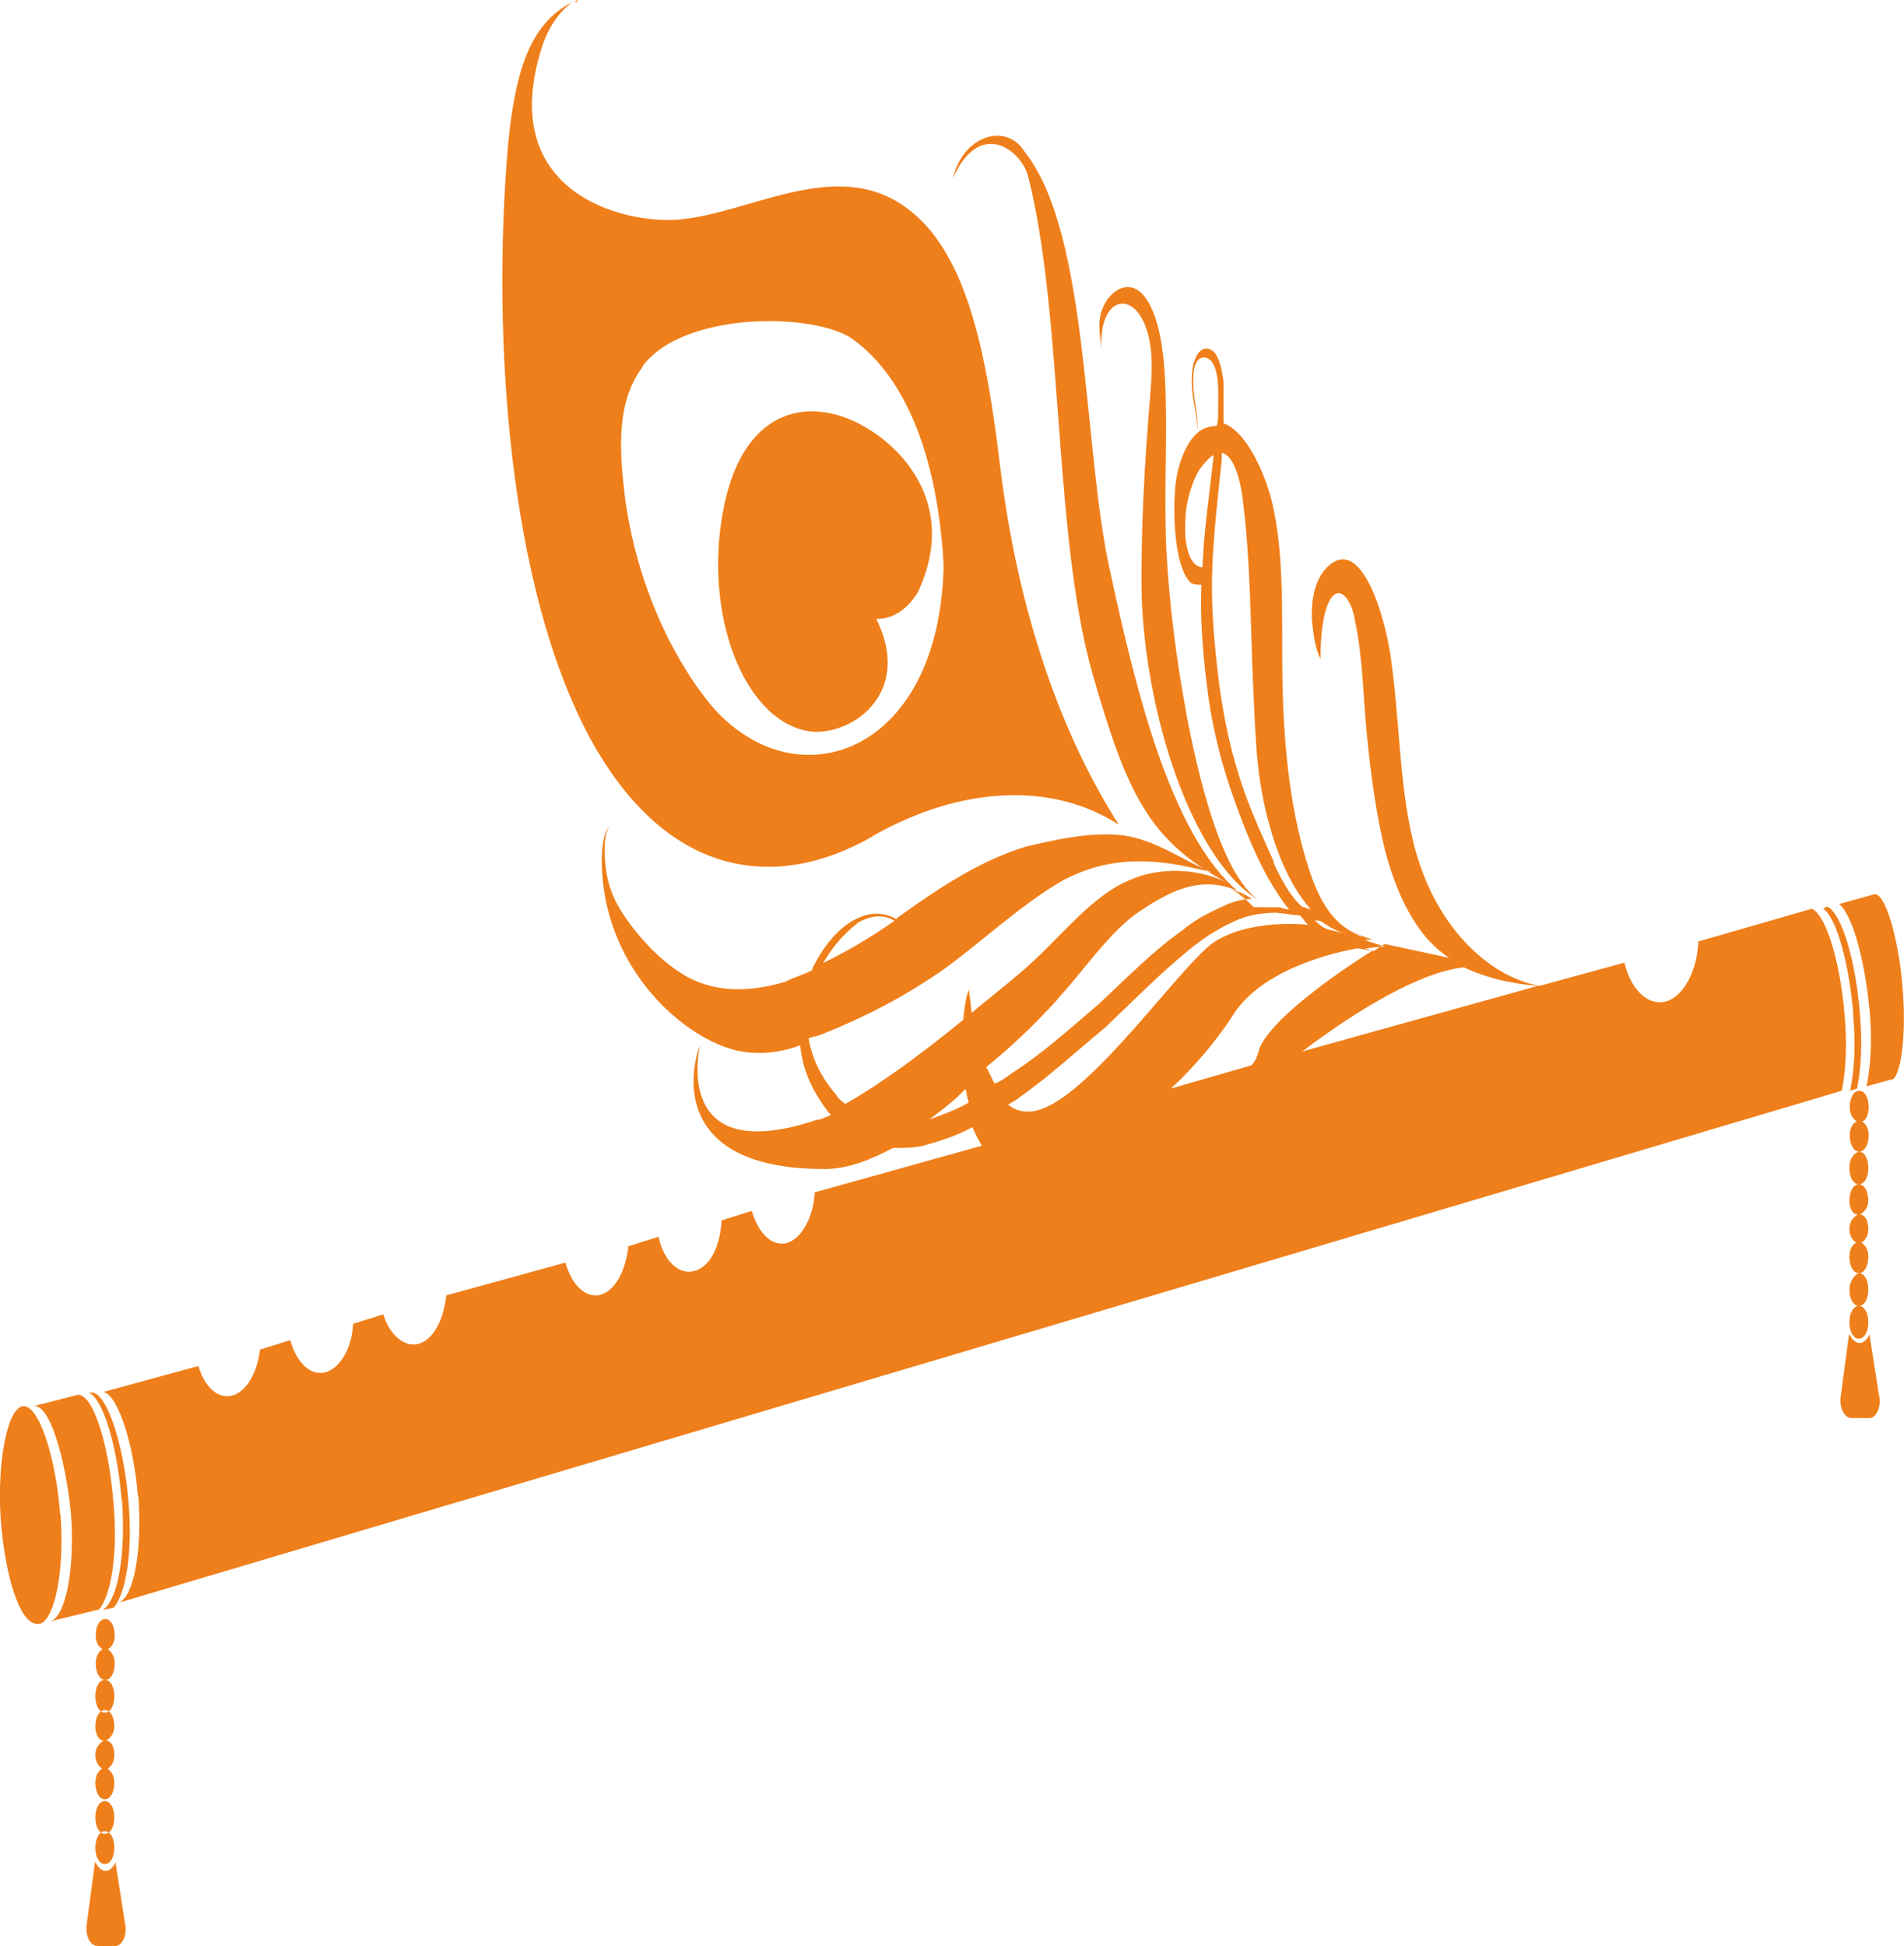 <?xml version="1.0" encoding="UTF-8"?>
<!DOCTYPE svg PUBLIC "-//W3C//DTD SVG 1.1//EN" "http://www.w3.org/Graphics/SVG/1.1/DTD/svg11.dtd">
<!-- Creator: CorelDRAW 2021 (64-Bit) -->
<svg xmlns="http://www.w3.org/2000/svg" xml:space="preserve" width="19.879mm" height="20.32mm" version="1.1" style="shape-rendering:geometricPrecision; text-rendering:geometricPrecision; image-rendering:optimizeQuality; fill-rule:evenodd; clip-rule:evenodd"
viewBox="0 0 52.3 53.46"
 xmlns:xlink="http://www.w3.org/1999/xlink"
 xmlns:xodm="http://www.corel.com/coreldraw/odm/2003">
 <defs>
  <style type="text/css">
   <![CDATA[
    .fil0 {fill:#EF7F1A}
   ]]>
  </style>
 </defs>
 <g id="Layer_x0020_1">
  <path class="fil0" d="M2.71 44.22c0.34,-0.38 0.53,-1.54 0.41,-2.89 -0.11,-1.54 -0.53,-3.02 -0.98,-3.02l0 0 -1.24 0.32c0.45,-0.13 0.9,1.41 1.05,2.95 0.11,1.54 -0.15,2.82 -0.56,2.95l0 0 1.32 -0.32 0 0zm0.64 -3.02c0.11,1.48 -0.11,2.76 -0.53,3.02l0.3 -0.06 0 0c0.34,-0.39 0.53,-1.54 0.41,-2.89 -0.11,-1.48 -0.56,-2.95 -0.98,-3.02l0 0 -0.11 0c0.41,0.19 0.79,1.54 0.9,2.95zm0.45 -0.13c0.11,1.48 -0.11,2.76 -0.53,2.95l47.32 -14.06c0.11,-0.51 0.15,-1.28 0.08,-2.05 -0.11,-1.41 -0.49,-2.76 -0.9,-2.95l-3.12 0.9c-0.04,0.96 -0.53,1.67 -1.05,1.67 -0.45,0 -0.83,-0.45 -0.98,-1.09l-2.33 0.64c-1.43,-0.26 -2.9,-1.67 -3.46,-3.91 -0.41,-1.67 -0.38,-3.47 -0.64,-5.2 -0.19,-1.22 -0.87,-3.4 -1.81,-2.31 -0.26,0.32 -0.38,0.83 -0.34,1.41 0.04,0.38 0.08,0.71 0.23,1.03 0,-0.45 0.04,-1.41 0.34,-1.73 0.26,-0.26 0.53,0.19 0.6,0.64 0.23,1.03 0.23,2.12 0.34,3.21 0.11,1.09 0.26,2.25 0.53,3.27 0.38,1.35 0.94,2.31 1.73,2.82l-1.77 -0.38c0,0 -0.11,0.06 -0.3,0.19 -0.08,0 -0.19,-0.06 -0.26,-0.06 0.34,-0.06 0.56,-0.06 0.56,-0.06l-0.41 -0.13c-0.04,0 -0.11,-0.06 -0.15,-0.06 0.08,0 0.15,0 0.23,0 -0.79,-0.19 -1.32,-0.64 -1.73,-1.86 -0.53,-1.6 -0.71,-3.34 -0.75,-5.13 -0.04,-1.67 0.08,-3.53 -0.3,-5.07 -0.23,-0.9 -0.75,-1.93 -1.32,-2.12 0,-0.13 0,-0.26 0,-0.38 0,-0.26 0,-0.51 0,-0.77 -0.04,-0.26 -0.08,-0.51 -0.19,-0.71 -0.11,-0.19 -0.3,-0.26 -0.45,-0.13 -0.15,0.13 -0.23,0.45 -0.23,0.71 -0.04,0.51 0.15,0.96 0.15,1.48 0.04,-0.51 -0.15,-0.96 -0.11,-1.48 0,-0.26 0.08,-0.45 0.19,-0.51 0.11,-0.06 0.26,0 0.34,0.13 0.19,0.32 0.15,0.83 0.15,1.35 0,0.13 0,0.26 -0.04,0.38 -0.19,0 -0.38,0.06 -0.53,0.19 -0.3,0.26 -0.53,0.83 -0.6,1.41 -0.08,0.77 -0.04,2.25 0.41,2.7 0.08,0.06 0.19,0.06 0.3,0.06 -0.04,0.9 0.04,1.86 0.15,2.76 0.11,0.96 0.34,1.93 0.64,2.82 0.3,0.9 0.64,1.73 1.02,2.44 0.19,0.32 0.38,0.64 0.6,0.9 -0.11,0 -0.23,-0.06 -0.3,-0.06 -0.11,0 -0.26,0 -0.38,0 -0.04,0 -0.08,-0.06 -0.11,-0.06 0.04,0 0.08,0.06 0.08,0.06 -0.08,0 -0.19,0 -0.26,0 -0.19,-0.19 -0.41,-0.39 -0.64,-0.51 0.15,0.06 0.3,0.13 0.45,0.26 -2.03,-1.41 -3.05,-5.71 -3.76,-8.99 -0.75,-3.34 -0.56,-9.24 -2.33,-11.49 -0.49,-0.83 -1.69,-0.51 -1.99,0.71 0.75,-1.67 1.88,-0.77 2.07,-0.06 0.98,3.85 0.68,9.82 1.77,13.67 0.94,3.27 1.54,4.56 3.65,5.71 -0.83,-0.39 -1.84,-0.39 -2.6,-0.06 -1.13,0.45 -2.03,1.73 -3.05,2.57 -0.45,0.39 -0.87,0.71 -1.32,1.09 -0.04,-0.39 -0.08,-0.64 -0.08,-0.64 0,0 -0.11,0.26 -0.15,0.83 -1.17,0.96 -2.33,1.8 -3.24,2.31 -0.08,-0.06 -0.19,-0.13 -0.26,-0.26 -0.34,-0.39 -0.64,-0.9 -0.75,-1.54 0.15,-0.06 0.26,-0.06 0.41,-0.13 1.13,-0.45 2.26,-1.03 3.35,-1.8 1.05,-0.77 2.07,-1.73 3.16,-2.37 1.39,-0.77 2.71,-0.64 4.14,-0.26 -0.87,-0.39 -1.66,-0.96 -2.56,-1.03 -0.87,-0.06 -1.69,0.13 -2.52,0.32 -1.24,0.38 -2.33,1.09 -3.5,1.93 -0.04,0 -0.04,0.06 -0.08,0.06 -0.34,-0.19 -0.71,-0.19 -1.09,0 -0.41,0.19 -0.83,0.64 -1.13,1.22 -0.04,0.06 -0.08,0.13 -0.08,0.19 -0.26,0.13 -0.49,0.19 -0.75,0.32 -0.9,0.26 -1.81,0.32 -2.67,-0.13 -0.56,-0.32 -1.05,-0.77 -1.5,-1.35 -0.3,-0.39 -0.6,-0.83 -0.71,-1.41 -0.08,-0.32 -0.15,-1.28 0.11,-1.41 -0.23,0.13 -0.26,0.64 -0.26,1.03 0.04,3.02 2.45,5.01 3.95,5.2 0.49,0.06 1.02,0 1.5,-0.19 0.08,0.83 0.45,1.41 0.79,1.86 0,0 0.04,0 0.04,0.06 -0.15,0.06 -0.26,0.13 -0.38,0.13 -4.03,1.35 -3.2,-2.05 -3.2,-2.05 -0.26,0.64 -0.83,3.4 3.42,3.4 0.64,0 1.28,-0.26 1.88,-0.58 0.3,0 0.56,0 0.83,-0.06 0.45,-0.13 0.9,-0.26 1.35,-0.51 0.08,0.19 0.19,0.39 0.26,0.51l-4.59 1.28c-0.04,0.77 -0.45,1.41 -0.9,1.41 -0.38,0 -0.68,-0.39 -0.83,-0.9l-0.83 0.26c-0.04,0.83 -0.41,1.41 -0.9,1.41 -0.38,0 -0.71,-0.39 -0.83,-0.96l-0.83 0.26c-0.08,0.77 -0.45,1.35 -0.9,1.35 -0.38,0 -0.68,-0.38 -0.83,-0.9l-3.27 0.9c-0.08,0.77 -0.45,1.35 -0.9,1.35 -0.34,0 -0.68,-0.32 -0.83,-0.83l-0.83 0.26c-0.04,0.77 -0.45,1.35 -0.9,1.35 -0.38,0 -0.68,-0.38 -0.83,-0.9l-0.83 0.26c-0.08,0.71 -0.45,1.28 -0.9,1.28 -0.34,0 -0.64,-0.32 -0.79,-0.83l-2.6 0.71c0.41,0.13 0.83,1.48 0.94,2.89zm19.75 -15.72c0.34,-0.19 0.68,-0.26 1.02,-0.06 -0.64,0.45 -1.28,0.83 -1.96,1.16 0.26,-0.45 0.6,-0.83 0.94,-1.09zm1.99 5.39c0.34,-0.26 0.68,-0.51 0.98,-0.83 0.04,0.13 0.04,0.26 0.08,0.32 0,0 0,0 0,0.06 -0.34,0.19 -0.68,0.32 -1.05,0.45zm14.67 -4.17c0.68,0.32 1.35,0.45 2.03,0.51l-6.47 1.8c1.54,-1.16 3.24,-2.18 4.44,-2.31zm-2.52 -0.45c-0.83,0.51 -2.9,1.93 -3.12,2.76 -0.04,0.13 -0.08,0.26 -0.19,0.38l-2.22 0.64c1.05,-0.96 1.69,-1.99 1.69,-1.99 0.71,-1.16 2.41,-1.67 3.42,-1.86 0.15,0 0.26,0.06 0.41,0.06zm-0.26 -0.39c0.08,0 0.15,0.06 0.23,0.06l-0.38 -0.13c0.04,0.06 0.07,0.06 0.15,0.06zm-1.09 -0.39c0.19,0.13 0.41,0.26 0.68,0.32l-0.53 -0.13c-0.04,0 -0.11,-0.06 -0.15,-0.06 -0.08,-0.06 -0.15,-0.13 -0.23,-0.19 0.08,-0 0.15,-0 0.23,0.06zm-3.31 -9.76l0 0c-0.15,0 -0.3,-0.13 -0.38,-0.38 -0.11,-0.32 -0.11,-0.71 -0.08,-1.09 0.04,-0.45 0.19,-0.9 0.38,-1.22 0.15,-0.19 0.26,-0.32 0.38,-0.39l0 0.06c-0.11,1.03 -0.26,1.99 -0.3,3.02zm1.96 8.09c-0.34,-0.77 -0.71,-1.54 -0.98,-2.44 -0.26,-0.83 -0.45,-1.8 -0.56,-2.76 -0.11,-0.96 -0.19,-1.93 -0.15,-2.89 0.04,-0.96 0.15,-1.93 0.26,-2.95 0,-0.06 0,-0.13 0,-0.19 0.34,0.06 0.53,0.77 0.6,1.48 0.19,1.6 0.19,3.27 0.26,4.88 0.08,1.67 0.08,2.7 0.56,4.24 0.23,0.71 0.56,1.41 1.02,1.93 -0.08,0 -0.15,-0.06 -0.23,-0.06 -0.3,-0.26 -0.56,-0.71 -0.79,-1.22zm0.11 1.41c0.19,0 0.38,0.06 0.6,0.06 0.08,0.06 0.15,0.19 0.23,0.26l0 0c0,0 -1.62,-0.19 -2.63,0.51 -1.02,0.77 -3.69,4.69 -5.08,4.62 -0.19,0 -0.38,-0.06 -0.53,-0.19 0.11,-0.06 0.23,-0.13 0.3,-0.19 0.83,-0.58 1.58,-1.28 2.37,-1.93 0.75,-0.71 1.5,-1.48 2.29,-2.12 0.38,-0.32 0.79,-0.58 1.2,-0.77 0.38,-0.19 0.79,-0.26 1.24,-0.26zm-6.06 2.37c0.71,-0.77 1.35,-1.73 2.11,-2.31 1.09,-0.77 2.07,-1.22 3.24,-0.45 -0.23,0 -0.45,0.06 -0.64,0.13 -0.41,0.19 -0.87,0.39 -1.24,0.71 -0.83,0.58 -1.58,1.35 -2.33,2.05 -0.75,0.64 -1.54,1.35 -2.33,1.86 -0.19,0.13 -0.34,0.26 -0.53,0.32 -0.08,-0.13 -0.15,-0.32 -0.23,-0.45 0.64,-0.51 1.32,-1.16 1.96,-1.86zm21.86 0.39c0.08,0.83 0.04,1.54 -0.08,2.12l0.19 -0.06c0.11,-0.51 0.15,-1.28 0.08,-2.05 -0.11,-1.41 -0.49,-2.76 -0.9,-2.95l-0.11 0.06c0.38,0.26 0.71,1.54 0.83,2.89zm1.35 -0.83c-0.11,-1.28 -0.49,-2.57 -0.79,-2.44l-0.94 0.26c0.38,0.32 0.71,1.6 0.83,2.89 0.08,0.77 0.04,1.54 -0.08,2.12l0.68 -0.19 0.04 0 0 0c0.26,-0.19 0.38,-1.41 0.26,-2.63zm-50.6 14.57c-0.11,-1.54 -0.6,-3.08 -1.05,-2.95 -0.45,0.13 -0.71,1.8 -0.56,3.34 0.15,1.54 0.56,2.7 1.02,2.63l0.04 0c0.41,-0.13 0.68,-1.48 0.56,-3.02zm14.11 -41.52c0.04,0 0.08,-0.06 0.11,-0.06 0,0.06 -0.04,0.06 -0.11,0.06zm8.2 22.91c2.48,-1.41 4.97,-1.48 6.77,-0.32 -1.35,-2.12 -2.67,-5.26 -3.24,-9.69 -0.3,-2.5 -0.71,-5.26 -2.03,-6.74 -2.03,-2.25 -4.63,-0.38 -6.81,-0.19 -1.58,0.13 -5.04,-0.77 -3.76,-4.75 0.23,-0.71 0.64,-1.09 0.83,-1.22 -1.17,0.58 -1.58,1.93 -1.77,3.98 -0.45,5.33 0.04,12.13 2.26,16.24 2.07,3.79 5.04,4.24 7.75,2.7zm-6.32 -12.9c1.13,-1.54 4.74,-1.48 5.76,-0.77 1.54,1.09 2.37,3.4 2.52,6.23 -0.11,5.26 -4.14,6.55 -6.43,3.79 -1.09,-1.35 -2.03,-3.4 -2.33,-5.71 -0.15,-1.28 -0.23,-2.57 0.49,-3.53zm4.55 10.01c1.09,0.19 2.93,-0.96 1.88,-3.08 0.41,0 0.79,-0.19 1.13,-0.71l0 0 0 0c1.35,-2.82 -1.05,-4.69 -2.41,-4.94 -1.28,-0.26 -2.52,0.45 -2.93,2.7 -0.53,2.82 0.56,5.71 2.33,6.03zm10.38 -0.58c-0.26,-1.41 -0.45,-2.89 -0.53,-4.36 -0.08,-1.6 0.04,-3.21 -0.04,-4.75 -0.04,-0.83 -0.19,-1.93 -0.68,-2.37 -0.3,-0.26 -0.68,-0.13 -0.94,0.26 -0.3,0.51 -0.15,0.9 -0.11,1.48 -0.19,-1.73 1.05,-1.93 1.32,-0.32 0.08,0.45 0.04,0.96 0,1.48 -0.15,1.8 -0.26,3.66 -0.23,5.46 0.11,3.21 1.35,7.19 3.2,8.34 -1.05,-0.77 -1.66,-3.47 -1.99,-5.2zm-29.42 25.42c0,-0.26 -0.11,-0.45 -0.26,-0.45 -0.15,0 -0.26,0.19 -0.26,0.45 0,0.19 0.08,0.32 0.19,0.38 -0.11,0.06 -0.19,0.19 -0.19,0.39 0,0.26 0.11,0.45 0.26,0.45 0.15,0 0.26,-0.19 0.26,-0.45 0,-0.19 -0.08,-0.32 -0.19,-0.39 0.11,-0.06 0.19,-0.19 0.19,-0.38zm-0.53 1.67c0,0.26 0.11,0.45 0.26,0.45 0.15,0 0.26,-0.19 0.26,-0.45 0,-0.26 -0.11,-0.45 -0.26,-0.45 -0.15,0 -0.26,0.19 -0.26,0.45zm0 0.83c0,0.19 0.08,0.39 0.23,0.39 -0.11,0.06 -0.23,0.19 -0.23,0.38 0,0.19 0.08,0.32 0.19,0.39 -0.11,0.06 -0.19,0.19 -0.19,0.39 0,0.26 0.11,0.45 0.26,0.45 0.15,0 0.26,-0.19 0.26,-0.45 0,-0.19 -0.08,-0.32 -0.19,-0.39 0.11,-0.06 0.19,-0.19 0.19,-0.39 0,-0.19 -0.08,-0.38 -0.23,-0.38 0.11,-0.06 0.23,-0.19 0.23,-0.39 0,-0.26 -0.11,-0.45 -0.26,-0.45 -0.15,0 -0.26,0.19 -0.26,0.45zm0 2.5c0,0.26 0.11,0.45 0.26,0.45 0.15,0 0.26,-0.19 0.26,-0.45 0,-0.26 -0.11,-0.45 -0.26,-0.45 -0.15,0 -0.26,0.19 -0.26,0.45zm0 0.83c0,0.26 0.11,0.45 0.26,0.45 0.15,0 0.26,-0.19 0.26,-0.45 0,-0.26 -0.11,-0.45 -0.26,-0.45 -0.15,0 -0.26,0.19 -0.26,0.45zm0.56 0.39l0 0c-0.15,0.32 -0.38,0.32 -0.53,0.06l-0.04 -0.06 -0.23 1.73c-0.04,0.32 0.11,0.58 0.3,0.58l0.49 0c0.19,0 0.34,-0.32 0.26,-0.64l-0.26 -1.67zm48.15 -20.73c0,-0.26 -0.11,-0.45 -0.26,-0.45 -0.15,0 -0.26,0.19 -0.26,0.45 0,0.19 0.08,0.32 0.19,0.39 -0.11,0.06 -0.19,0.19 -0.19,0.38 0,0.26 0.11,0.45 0.26,0.45 0.15,0 0.26,-0.19 0.26,-0.45 0,-0.19 -0.08,-0.32 -0.19,-0.38 0.11,0 0.19,-0.19 0.19,-0.39zm-0.53 1.67c0,0.26 0.11,0.45 0.26,0.45 0.15,0 0.26,-0.19 0.26,-0.45 0,-0.26 -0.11,-0.45 -0.26,-0.45 -0.15,0.06 -0.26,0.19 -0.26,0.45zm0 0.9c0,0.19 0.08,0.38 0.23,0.38 -0.11,0.06 -0.23,0.19 -0.23,0.39 0,0.19 0.08,0.32 0.19,0.38 -0.11,0.06 -0.19,0.19 -0.19,0.39 0,0.26 0.11,0.45 0.26,0.45 0.15,0 0.26,-0.19 0.26,-0.45 0,-0.19 -0.08,-0.32 -0.19,-0.39 0.11,-0.06 0.19,-0.19 0.19,-0.38 0,-0.19 -0.08,-0.39 -0.23,-0.39 0.11,-0.06 0.23,-0.19 0.23,-0.38 0,-0.26 -0.11,-0.45 -0.26,-0.45 -0.15,0 -0.26,0.19 -0.26,0.45zm0 2.44c0,0.26 0.11,0.45 0.26,0.45 0.15,0 0.26,-0.19 0.26,-0.45 0,-0.26 -0.11,-0.45 -0.26,-0.45 -0.15,0.06 -0.26,0.26 -0.26,0.45zm0 0.9c0,0.26 0.11,0.45 0.26,0.45 0.15,0 0.26,-0.19 0.26,-0.45 0,-0.26 -0.11,-0.45 -0.26,-0.45 -0.15,0 -0.26,0.19 -0.26,0.45zm0.56 0.32l0 0c-0.15,0.32 -0.38,0.32 -0.53,0.06l-0.04 -0.06 -0.23 1.73c-0.04,0.32 0.11,0.58 0.3,0.58l0.49 0c0.19,0 0.34,-0.32 0.26,-0.64l-0.26 -1.67z"/>
 </g>
</svg>
